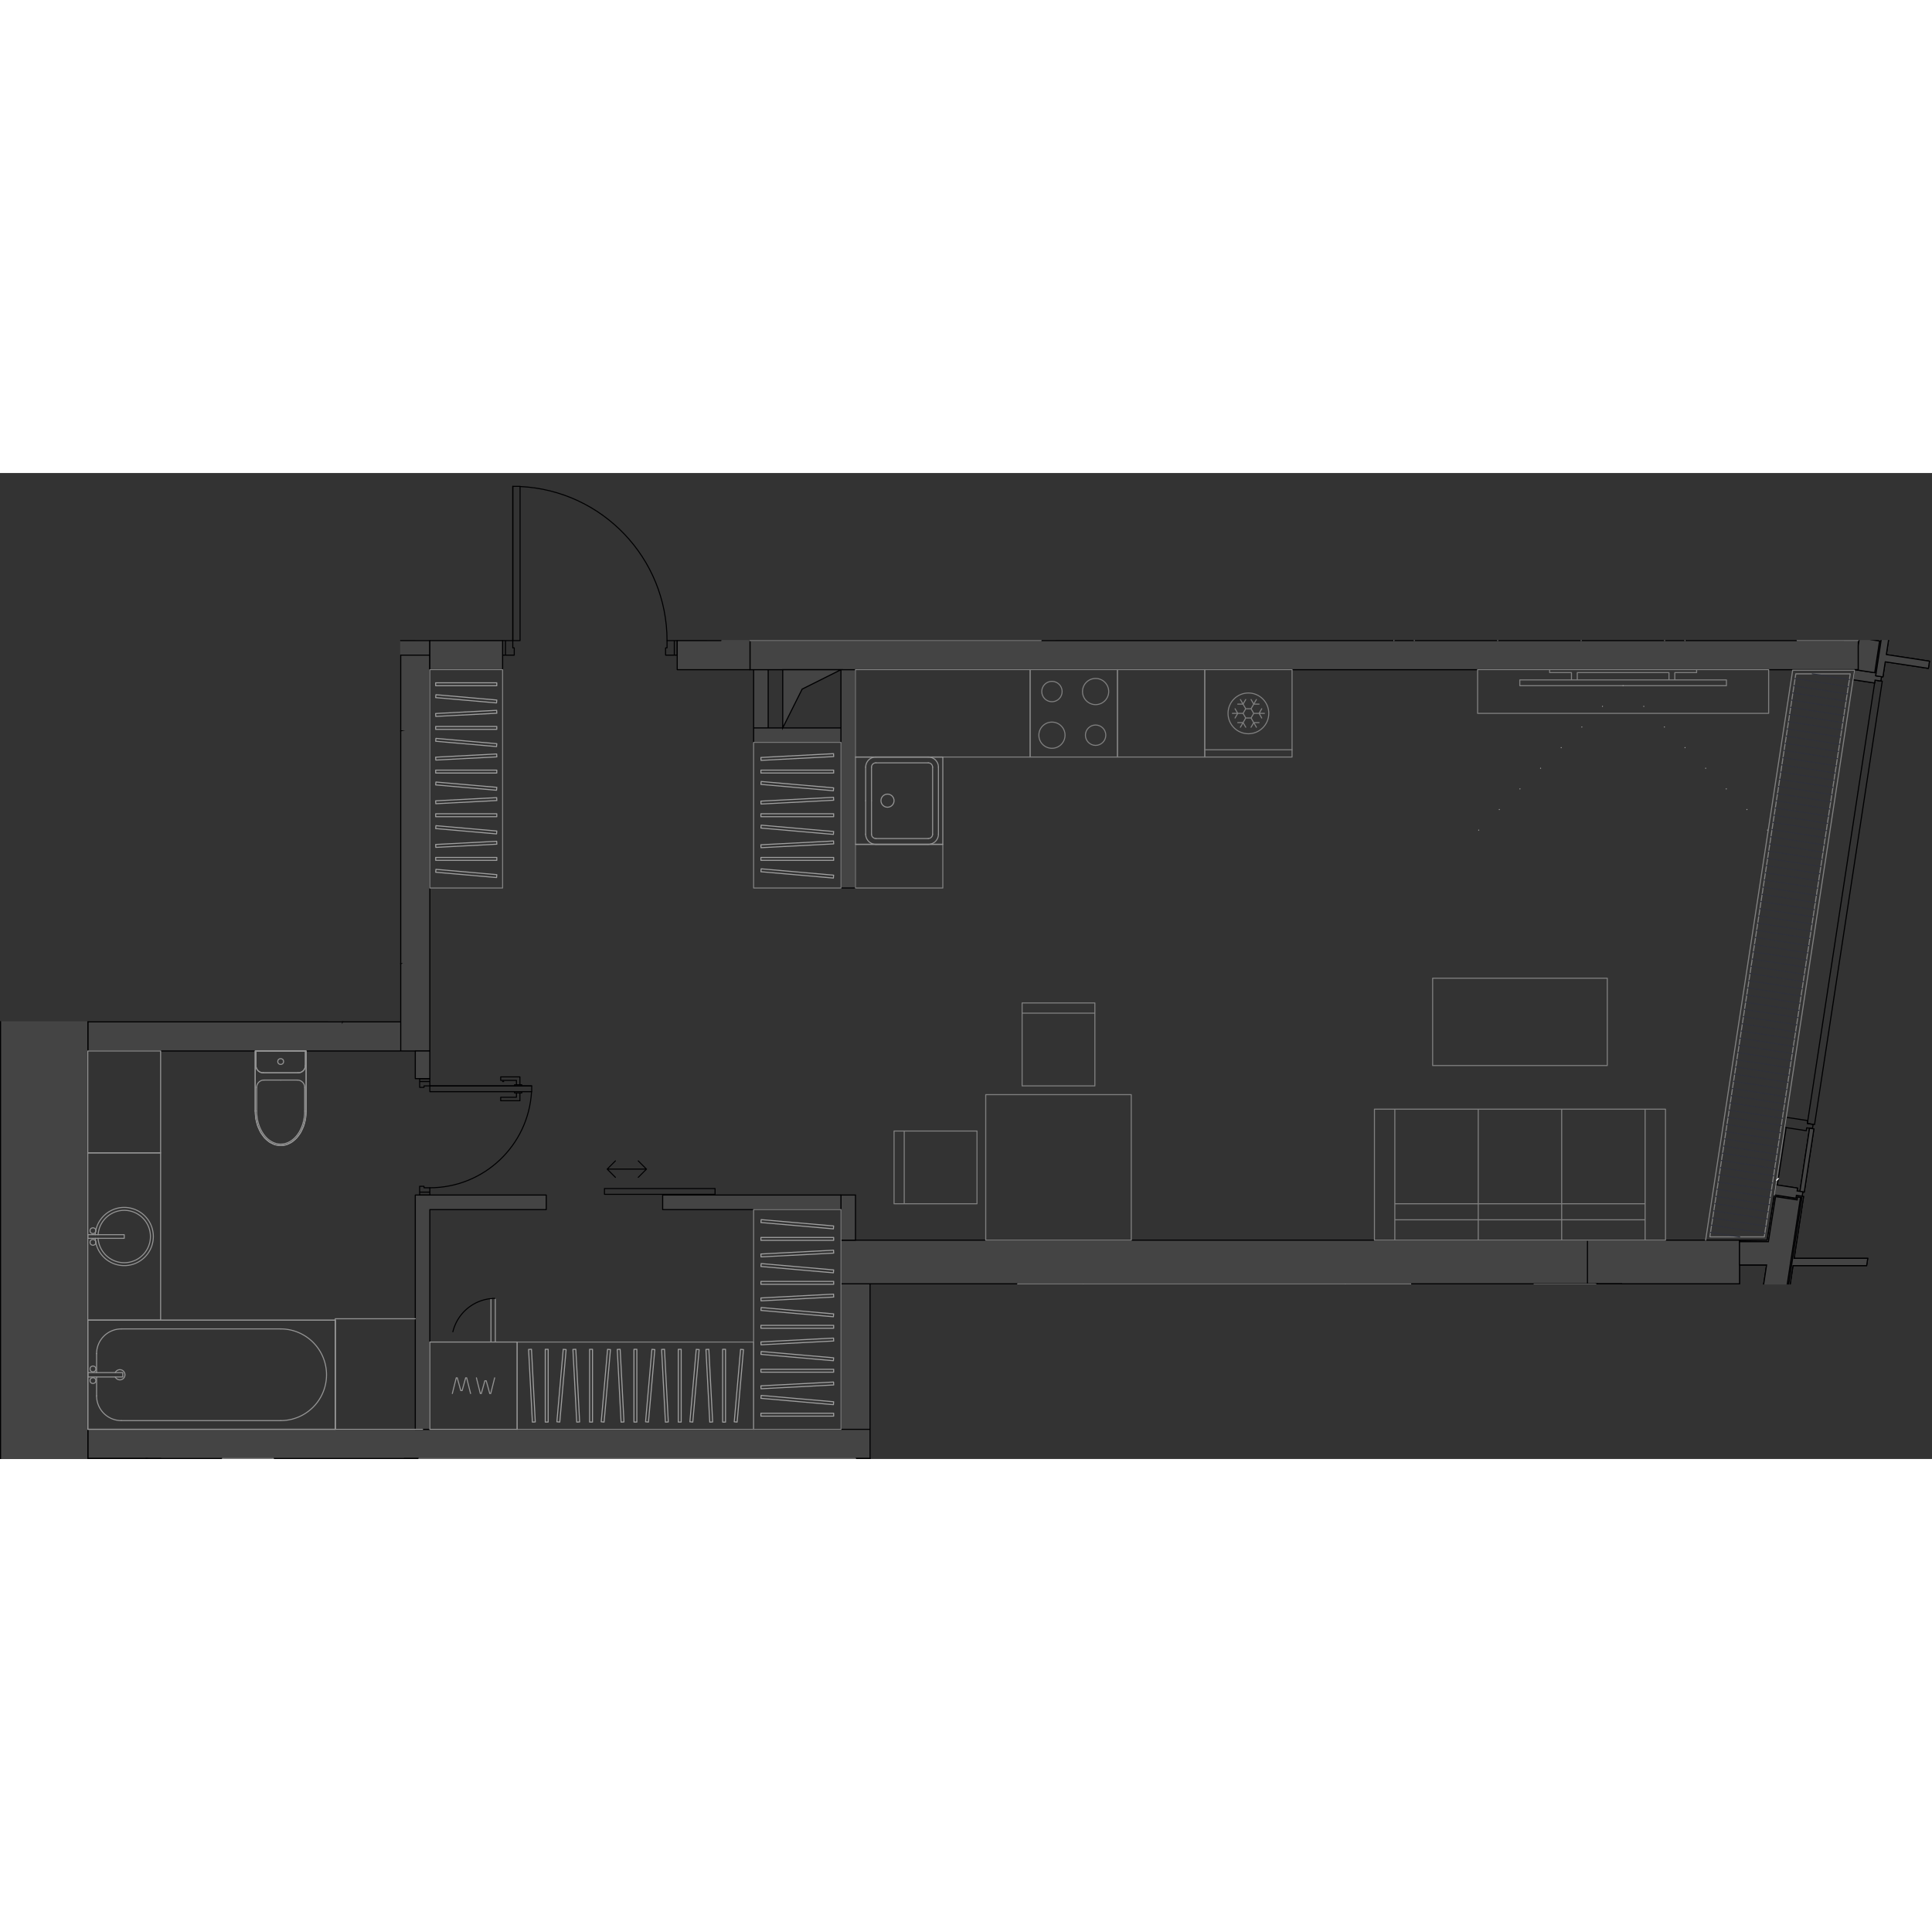 <svg version="1.1" xmlns="http://www.w3.org/2000/svg" xmlns:xlink="http://www.w3.org/1999/xlink" viewBox="888.713 233.64 265.689 135.591" width="200" height="200"><rect x="888.713" y="233.64" width="265.689" height="135.591" fill="#333333" stroke="none"/><path fill="none" d="M888.713 369.231v-60.187h55.034v-52.432h10.007V233.64h21.56l10.609 22.972h168.479v88.615l-145.965-.01v24.014H888.713z"></path><path fill="none" d="m1134.292 322.159-.023.148-.2 1.31-.011.075-1.195 7.823-.011.074-.192 1.25-.99 6.234h-3.66v-.01h-123.726v26.016H900.87v-51.882h47.03v-52.432h195.767l-.196 1.286-.012.074 2.968.453-9.168 60.034-2.82-.43-.147-.023z"></path><clipPath id="a"><path fill="none" d="M888.713 369.231v-60.187h55.034v-52.432h10.007V233.64h21.56l10.609 22.972h168.479v88.615l-145.965-.01v24.014H888.713z"></path></clipPath><g data-name="Layer 26" clip-path="url(#a)"><g data-name="Стены"><path fill="#444" stroke="#000001" stroke-linecap="round" stroke-linejoin="round" stroke-width=".15" d="M1107.022 345.141h20.913m0 0v-6.003m0 0h-20.913m0 0v6.003m0 0v-6.003m37.24-78.448v-4.003" data-name="LINE"></path><g data-name="Колонны"><path fill="#444" stroke="#000001" stroke-linecap="round" stroke-linejoin="round" stroke-width=".15" d="M1145.564 341.64h-10.123m0 0 1.3-8.506m-.001 0-.988-.151m0 0-.06.396m-.001 0-2.968-.454m0 0-.95 6.223m-.001 0h-3.842m0 0v.2m0 0h4.014m0 0 .947-6.195m-.001 0 2.969.454m0 0 .06-.396m.001 0 .593.09m0 .001-2.695 17.643m0 0h-22.672m0 0-.594-.09m0-.001.061-.398m0 0-2.96-.452m-.001 0 .744-4.872m0 0h-.202m0 0-.77 5.044m-.001 0 2.967.454m0 0-.06.395m0 0 .785.12m0 0h22.874m.001 0 1.299-8.505m0 0h10.122m-.001 0 .154-1" data-name="LINE"></path></g><g data-name="Панели витража"><path fill="#444" stroke="#000001" stroke-linecap="round" stroke-linejoin="round" stroke-width=".15" d="m1149.948 246.642 9.311-60.974m-.989-.151-9.31 60.974m0-.001.988.152m0 0-.989-.151m-10.708 76.753 9.31-60.974m.001 0-.99-.15m.001 0-9.311 60.973m0 0 .989.151m0 0-.99-.151m9.312-60.973.989.15m.373-6.42.594.09m0 0 1.329-8.705m0 0-.594-.09m0 0-1.329 8.704m-11.695 76.586.594.09m0 .001 1.326-8.689m0 0-.593-.09m0 0-1.327 8.688m-26.934 27.954.594.09m0 .001 1.329-8.705m0 0-.594-.09m0-.001-1.329 8.705m-8.808 61.657 9.311-60.973m.001 0-.99-.151m0 0-9.31 60.973" data-name="LINE"></path></g><g data-name="Импосты витража"><path fill="#444" stroke="#000001" stroke-linecap="round" stroke-linejoin="round" stroke-width=".15" d="m1149.02 246.095-2.968-.453m0 0-.211 1.385m-.001 0 2.968.453m0 0 .06-.396m.001 0 .79.121m.001 0 .09-.593m0 0-.79-.121m0-.001.06-.395m-1.42 9.298-2.968-.453m0 0-.211 1.385m-.001 0 2.968.453m0 0 .06-.396m.001 0 .791.121m0 0 .09-.593m0 0-.79-.121m0 0 .06-.396m-10.278 67.304-2.967-.453m0 0-.212 1.385m0 0 2.968.453m-.001 0 .061-.396m0 0 .792.121m0 0 .09-.593m0 0-.791-.121m0 0 .06-.396m16.583-62.191.15-.99m.001.001-5.935-.906m-.001-.001.318-2.077m0 0-.99-.15m.001-.001-.391 2.562m0 0-.198-.03m0 0 .33-2.166m0 0-2.77-.423m0 0-.664 4.352m0 0 2.77.423m0 0 .33-2.166m.001 0 .197.03m0 0-.39 2.562m-.001 0 .99.151m-.001 0 .318-2.077m0 0 5.935.906m-7.181.624-2.968-.453m0 0-.211 1.385m0 0 2.967.453m0 0 .06-.396m.001.001.791.12m0 0 .09-.593m.001 0-.792-.121m0 0 .06-.396m-13.786 70.396-.211 1.385m0-.001 2.967.454m0 0 .06-.396m.001 0 .791.121m0 .001.09-.594m.001 0-.792-.121m0 0 .06-.396m.001.001-2.968-.454m-23.966 28.407-2.967-.454m0 .001-.212 1.384m0 0 2.968.453m0 0 .06-.395m0 0 .791.12m0 .001.09-.594m.001 0-.791-.12m-.001-.001.061-.395m1.419-9.298-2.967-.454m0 0-.211 1.385m0 0 2.967.453m.001.001.06-.396m0 0 .791.12m0 .001.09-.594m.001 0-.792-.12m0-.001.06-.395" data-name="LINE"></path></g><g data-name="Обобщенные модели" stroke="#000001" stroke-linecap="round" stroke-linejoin="round" stroke-width=".15"><path fill="none" d="m1145.84 247.027-1.208 7.913m0 0 .198.03m0 0 1.209-7.913m0 0-.198-.03m-11.698 76.602-1.206 7.897m0 0 .198.03m0 0 1.206-7.897m0 .001-.198-.031m-22.967 27.116h22.47" data-name="LINE"></path><path fill="#444" d="m1133.646 350.745 2.669-17.474" data-name="LINE"></path><path fill="none" d="m1136.315 333.271-.396-.06m.001 0-.061.396m0 0-2.968-.454m-.001 0-.946 6.195m0 0h-4.014m0 0v3.202m0 0h3.728m0 0-.762 4.993m0 0h-19.564m0 0 .368-2.411m0 0h-3.304m0 0-.744 4.872m0 0 2.961.452m0 0-.03.198m0 0 .593.09m-3.964.822-1.208 7.913m0 .001.197.03m0 0 1.209-7.914m0 0-.198-.03" data-name="LINE"></path></g></g><g data-name="Layer 25" fill="none" stroke="#000001" stroke-linecap="round" stroke-linejoin="round" stroke-width=".142"><path d="M989.85 237.075v-1.601m0 0h-1m0 0v.2m0 0h-1.001m0 0v1.4m0 .001h2.001m-2.001-.4h2.001m0 0v-1.201m0 0h-1m0 0v.2m0 0h-1.001m0 0v1" data-name="LINE"></path><path d="M966.66 215.466c.536 11.312 9.864 20.208 21.189 20.208" data-name="ARC"></path><path d="M959.432 258.688h-1.601m1.601-1.001v1.001m-.2-1.001h.2m-.2-1v1m-1.402-1h1.402m-1.402 2.001v-2.001m24.016 0v2.001m-1.401-2.001h1.4m-1.4 1v-1m-.2 1h.2m-.2 1.001v-1m1.601 1h-1.601m-20.813 0h-1.201m1.201-1.001v1.001m-.2-1.001h.2m-.2-1v1m-1.002-1h1.002m-1.002 2.001v-2.001m22.215 0h1m-1 1v-1m-.2 1h.2m-.2 1.001v-1m1.2 1h-1.2m1.2-2.001v2.001m-22.213-23.214v21.213" data-name="LINE"></path><path d="M980.445 256.687c0-11.325-8.896-20.653-20.208-21.19" data-name="ARC"></path><path d="m904.619 241.077 11.095-1.956m-10.943 2.823-.152-.867m11.248-1.089-11.096 1.956m10.943-2.824.153.868m-11.248 2.33h-1.121m1.121-.36v.36m0-1.241v.88m-1.121-.88h1.12m-1.12 1.241v-1.24m13.508-.001v1.241m-1.121-1.241h1.121m-1.121.881v-.88m0 1.24v-.36m1.121.36h-1.12m-11.267 0h-1.121m1.121-.36v.36m0-1.241v.88m-1.121-.88h1.12m-1.12 1.241v-1.24m12.387-.001h1.121m-1.121.881v-.88m0 1.24v-.36m1.121.36h-1.12m1.12-1.241v1.241m-26.216 39.785h-2.002m0 0v1.4m0 0h1m0 0v.2m0 .001h1.001m.001 0v-1.601m0 24.014v-1.6m0-.001h-1.002m0 0v.2m0 0h-1m0 0v1.401m0 0h2.001m.001-23.614h-2.002m0 0v1m0 0h1m0 0v.2m0 .001h1.001m.001 0v-1.201m-2.002 23.214h2.001m.001 0v-1.2m0-.001h-1.002m0 0v.2m0 0h-1m0 0v1.001m-21.213-22.214h21.213" data-name="LINE"></path><path d="M876.735 300.96a21.213 21.213 0 0 0 12.053 3.756" data-name="ARC"></path><path d="M959.232 256.687v-21.213m1 21.213h-1m1-21.213v21.213m-1-21.213h1m-92.657 49.03h21.213m0 0v-1m0-.001h-21.213" data-name="LINE"></path></g><g data-name="Layer 24" fill="#444" stroke="#000001" stroke-miterlimit="10" stroke-width=".15"><path d="M1123.266 345.141h4.67v-6.003h-20.914v6.003h16.244zm-266.898-76.046h32.42v-12.008h-36.022v12.008h3.602zm31.92 46.028h.5v-6.004h-36.022v6.004h35.522zm116.072 24.015h102.662v6.003H1004.36zm-20.024 30.018h24.026v-4.002H900.795v4.002h83.541zm20.024-24.015h4.002v20.013h-4.003zm97.46-84.451h42.442v-4.003h-152.41v4.002h109.967zm-97.46 0h2v30.018h-2zm27.516-16.01h2.001v12.007h-2zm-35.522 26.015h8.005v-2h-12.007v2h4.002zm-4.002-10.005h2v8.004h-2z" data-name="HATCH"></path><path d="M1004.36 332.934h2v6.204h-2zm-146.791-89.856h31.219v-2h-34.021v2h2.802zm45.895 25.616h7.337v-2.001h-10.005v2.001h2.668zm5.336-10.006h2.001v8.005h-2zM854.767 279.1h34.02v-2h-34.02v2zm79.049-20.412h2v50.431h-2zm14.009 54.434v-54.434h-4.003v54.434h4.003zm-4.746 0h.743v-4.003h-43.027v4.003h42.284zm.743-54.434h4.003v-2.001h-47.03v2.001h43.027zm2.001-2.001h2.002v-13.609h-2.002v13.609zm-26.165-13.609h2.001v13.609h-2zm86.702 126.078h2.002v35.022h-2.002zm-97.56 0h2.001v8.005h-2zm225.018-18.011h.171l1.3-8.505h10.122l.153-1h-10.123l1.3-8.506-.99-.15-.06.395-2.968-.454-.988 6.223-3.8.038v.162h4.01l.946-6.195 2.968.454.06-.396.594.09-2.695 17.644-22.703-.005-.563-.086.061-.398-2.96-.452.742-4.863h-.202l-.736 5.04 2.933.457-.027.392.866.115h22.589zm14.117-95.295 1.33-8.705.593.09-1.33 8.705zm-11.695 76.585 1.327-8.688.593.09-1.326 8.689zm-26.934 27.954 1.33-8.705.593.09-1.33 8.705z" data-name="HATCH"></path><path d="m1148.808 247.48.06-.396.792.121.09-.593-.79-.121.06-.396-2.968-.453-.21 1.385 2.308.353.658.1zm-1.42 9.298.06-.396.796.097.087-.57-.792-.12.06-.396-2.967-.453-.21 1.385 2.768.423.198.03zm-.876 5.737.06-.396.792.121.09-.593-.79-.121.06-.396-2.97-.44-.21 1.372.377.057 2.591.396zm-10.819 70.849.06-.396.792.121.09-.593-.79-.121.06-.396-2.968-.453-.211 1.385 2.715.415.252.038zm-26.933 27.953.06-.395.791.12.09-.593-.79-.12.06-.396-2.967-.454-.212 1.385 2.318.354.65.1z" data-name="HATCH"></path><path fill-rule="evenodd" d="m854.767 277.1 1.6-6.405 32.42-1.6h-34.02v8.004zm0-20.013 2.802-11.207 31.219-2.802h-34.021v14.009zm81.05 42.026 1.6-28.417 6.405-1.601h-8.005v30.018zm-35.022-32.42 2.669-5.337 5.336-2.668h-8.005v8.005zm95.559 2.001 2.668-5.336 5.337-2.669h-8.005v8.005zm-95.559 108.467 2.669-5.336 5.336-2.669h-8.005v8.005zm35.022-68.041 2.668-5.337 5.337-2.669h-8.005v8.005z" data-name="HATCH"></path><path d="M1131.658 350.745h1.988l2.669-17.474-.396-.06-.06.396-2.968-.454-.985 6.195-3.97.005v3.197h3.722l-.762 4.993h-19.564l.367-2.402h-3.304l-.743 4.863 2.961.452v.203l.563.086h20.482z" data-name="HATCH"></path></g><g data-name="Layer 23" fill="none" stroke-linecap="round" stroke-linejoin="round" stroke-width=".15"><path stroke="gray" d="m1135.671 261.256-11.823 77.426m0 0 7.49.004m0 0 11.823-77.428m0 0-7.49-.002m0 0 7.49.002m0 0-11.823 77.428m0 0-7.49-.004m0 0 11.823-77.426m-.429-.5-11.97 78.382m9.452-6.213 11.02-72.167m0 0-8.502-.002m-11.394 77.926 11.823-77.426m0 0 7.49.002m0 0-11.823 77.428m0 0-7.49-.004m-23.738 7.034-11.601 75.966m7.49.004 11.6-75.969m.001 0-7.49-.001m0 0 7.49.001m0 0-11.601 75.97m-7.49-.005 11.6-75.966m-.429-.501-11.754 76.967m8.502.005 10.997-72.012m.757-4.958-8.503-.002m-11.17 76.467 11.6-75.966m.001 0 7.49.001m0 0-11.601 75.97m52.151-242.149-11.702 76.636m0 0 7.49.004m0 0 11.703-76.639m-.001.001-11.702 76.638m0 0-7.49-.004m0 0 11.702-76.636m-.43-.499-11.855 77.635m0 0 8.502.005m0 0 11.856-77.64m-19.775 77.135 11.702-76.636m7.49.002-11.702 76.638m0 0-7.49-.004" data-name="LINE"></path><path d="m1127.961 338.684-4.02-.614m7.471.129-7.32-1.118m7.471.129-7.32-1.118m7.471.129-7.32-1.118m7.471.128-7.32-1.117m7.472.128-7.32-1.118m7.47.13-7.32-1.119m7.472.129-7.32-1.118m7.47.129-7.32-1.118m7.472.129-7.32-1.118m7.47.128-7.319-1.117m7.47.128-7.319-1.117m7.47.128-7.319-1.118m7.47.129-7.319-1.118m7.47.129-7.319-1.118m7.47.129-7.319-1.118m7.471.129-7.32-1.118m7.471.128-7.32-1.117m7.471.128-7.32-1.117m7.471.128-7.32-1.118m7.471.129-7.32-1.118m7.471.129-7.32-1.118m7.471.129-7.32-1.118m7.471.129-7.32-1.118m7.471.128-7.32-1.117m7.471.128-7.32-1.118m7.471.13-7.32-1.119m7.471.129-7.32-1.118m7.471.129-7.32-1.118m7.471.129-7.32-1.118m7.472.128-7.32-1.117m7.47.128-7.32-1.117m7.472.128-7.32-1.118m7.47.129-7.32-1.118m7.472.129-7.32-1.118m7.47.129-7.319-1.118m7.47.129-7.319-1.118m7.47.128-7.319-1.117m7.47.128-7.319-1.117m7.47.128-7.319-1.118m7.47.129-7.319-1.118m7.471.129-7.32-1.118m7.471.129-7.32-1.118m7.471.129-7.32-1.118m7.471.128-7.32-1.117m7.471.128-7.32-1.118m7.471.13-7.32-1.119m7.471.129-7.32-1.118m7.471.129-7.32-1.118m7.471.129-7.32-1.118m7.471.128-7.32-1.117m7.471.128-7.32-1.117m7.471.128-7.32-1.118m7.471.129-7.32-1.118m7.471.129-7.32-1.118m7.472.129-7.32-1.118m7.47.129-7.32-1.118m7.472.128-7.32-1.117m7.47.128-7.32-1.117m7.472.128-7.32-1.118m7.47.129-7.319-1.118m7.47.129-7.319-1.118m7.47.129-7.319-1.118m7.47.129-7.319-1.118m7.47.128-7.319-1.117m7.47.128-7.319-1.118m7.471.13-7.32-1.119m7.471.129-7.32-1.118m7.471.129-7.32-1.118m7.471.129-7.32-1.118m7.471.128-7.32-1.117m7.471.128-7.32-1.117m7.471.128-7.32-1.118m7.471.129-7.32-1.118m7.471.129-7.32-1.118m7.471.129-7.32-1.118m7.471.129-7.32-1.118m7.471.128-7.32-1.117m7.471.128-5.09-.777m-45.33 160.427-4.02-.614m7.471.13-7.32-1.119m7.471.129-7.32-1.118m7.471.129-7.32-1.118m7.471.129-7.32-1.118m7.471.128-7.32-1.117m7.471.128-7.32-1.117m7.471.128-7.32-1.118m7.471.129-7.32-1.118m7.471.129-7.32-1.118m7.471.129-7.32-1.118m7.471.129-7.32-1.118m7.471.128-7.32-1.117m7.472.128-7.32-1.117m7.47.128-7.32-1.118m7.472.129-7.32-1.118m7.47.129-7.32-1.118m7.472.129-7.32-1.118m7.47.129-7.319-1.118m7.47.128-7.319-1.117m7.47.128-7.319-1.118m7.47.13-7.319-1.119m7.47.129-7.319-1.118m7.47.129-7.319-1.118m7.471.129-7.32-1.118m7.471.128-7.32-1.117m7.471.128-7.32-1.117m7.471.128-7.32-1.118m7.471.129-7.32-1.118m7.471.129-7.32-1.118m7.471.129-7.32-1.118m7.471.129-7.32-1.118m7.471.128-7.32-1.117m7.471.128-7.32-1.117m7.471.128-7.32-1.118m7.471.129-7.32-1.118m7.471.129-7.32-1.118m7.471.129-7.32-1.118m7.472.129-7.32-1.118m7.47.128-7.32-1.117m7.472.128-7.32-1.118m7.47.13-7.32-1.119m7.472.129-7.32-1.118m7.47.129-7.319-1.118m7.47.129-7.319-1.118m7.47.128-7.319-1.117m7.47.128-7.319-1.117m7.47.128-7.319-1.118m7.47.129-7.319-1.118m7.471.129-7.32-1.118m7.471.129-7.32-1.118m7.471.129-7.32-1.118m7.471.128-7.32-1.117m7.471.128-7.32-1.117m7.471.128-7.32-1.118m7.471.129-7.32-1.118m7.471.129-7.32-1.118m7.471.129-7.32-1.118m7.471.129-7.32-1.118m7.471.128-7.32-1.117m7.471.128-7.32-1.118m7.471.13-7.32-1.119m7.471.129-7.32-1.118m7.472.129-7.32-1.118m7.47.129-7.32-1.118m7.472.128-7.32-1.117m7.47.128-7.32-1.117m7.472.128-7.32-1.118m7.47.129-7.319-1.118m7.47.129-7.319-1.118m7.47.129-7.319-1.118m7.47.129-7.319-1.118m7.47.128-7.319-1.117m7.47.128-7.319-1.117m7.471.128-7.32-1.118m7.471.129-7.32-1.118m7.471.129-7.32-1.118m7.471.129-2.008-.307m35.016-89.541-4.019-.613m7.471.128-7.32-1.118m7.471.13-7.32-1.119m7.471.129-7.32-1.118m7.471.129-7.32-1.118m7.471.129-7.32-1.118m7.471.128-7.32-1.117m7.471.128-7.32-1.117m7.471.128-7.32-1.118m7.471.129-7.32-1.118m7.471.129-7.32-1.118m7.471.129-7.32-1.118m7.471.129-7.32-1.118m7.471.128-7.32-1.117m7.472.128-7.32-1.117m7.47.128-7.32-1.118m7.472.129-7.32-1.118m7.47.129-7.32-1.118m7.472.129-7.32-1.118m7.47.129-7.319-1.118m7.47.128-7.319-1.117m7.47.128-7.319-1.117m7.47.128-7.319-1.118m7.47.129-7.319-1.118m7.47.129-7.319-1.118m7.471.129-7.32-1.118m7.471.128-7.32-1.117m7.471.128-7.32-1.117m7.471.128-7.32-1.118m7.471.129-7.32-1.118m7.471.129-7.32-1.118m7.471.129-7.32-1.118m7.471.129-7.32-1.118m7.471.128-7.32-1.117m7.471.128-7.32-1.117m7.471.128-7.32-1.118m7.471.129-7.32-1.118m7.471.129-7.32-1.118m7.471.129-7.32-1.118m7.472.129-7.32-1.118m7.47.128-7.32-1.117m7.472.128-7.32-1.117m7.47.128-7.32-1.118m7.472.129-7.32-1.118m7.47.129-7.319-1.118m7.47.129-7.319-1.118m7.47.128-7.319-1.117m7.47.128-7.319-1.117m7.47.128-7.319-1.118m7.47.129-7.319-1.118m7.471.129-7.32-1.118m7.471.129-7.32-1.118m7.471.129-7.32-1.118m7.471.128-7.32-1.117m7.471.128-7.32-1.117m7.471.128-7.32-1.118m7.471.129-7.32-1.118m7.471.129-7.32-1.118m7.471.129-7.32-1.118m7.471.129-7.32-1.118m7.471.128-7.32-1.117m7.471.128-7.32-1.117m7.471.128-7.32-1.118m7.471.129-7.32-1.118m7.472.129-7.32-1.118m7.47.129-7.32-1.118m7.472.128-7.32-1.117m7.47.128-7.32-1.117m7.472.128-7.32-1.118m7.47.129-7.319-1.118m7.47.129-7.319-1.118m7.47.129-7.319-1.118m7.47.129-7.319-1.118m7.47.128-7.319-1.117m7.47.128-7.319-1.117m7.471.128-7.32-1.118m7.471.129-7.32-1.118m7.471.129-6.404-.978" stroke="#2f313b"></path></g><g data-name="Layer 22" stroke-linecap="round" stroke-linejoin="round" stroke-width=".15"><path d="m1145.374 250.085.239-.239m-12.58 81.051.24-.239" fill="none" stroke="#fff"></path><path fill="#444" stroke="#000001" d="M888.788 240.077v42.026h12.007v-39.025h2.703v-2h-2.703v-1.001h-12.007zm57.636 76.847h1.4v-3.802h-2v3.802h.6zm-.601 16.01v32.22h2.001v-30.219h16.01v-2.001h-18.01zm34.021 2.001h24.515v-2.001h-24.515v2.001zm-62.838-92.617v.76h30.818v-2h-30.818v1.24zm30.818 18.372h10.007v-4.003h-10.007v4.002zm44.027 0v-23.615h-4.002v19.612h-6.004v4.002h10.006zm-45.528 124.476v-16.01h-2.001v16.01h2.001zm-57.535 74.046v6.004h12.007v-4.003h16.01v-2.001h-16.01V425.19h43.527v34.02h-11.507v2.002h13.508V425.19h3.002v-2.001h-3.002v-22.014h-2.001v22.014h-43.527V306.117h-12.007v153.095zm259.65-202.679-.99-.15-.785 5.143.899.137.09.014.318-2.077 5.935.906.15-.99-5.934-.905.317-2.078zm-4.018-.208-.158 1.037v3.327h-.426l.426.065 2.264.346.664-4.352-2.77-.423z"></path><path d="m1106.284 357.647.238-.238" fill="none" stroke="#fff"></path></g><g data-name="Лестница"><g data-name="Оборудование"><path fill="none" stroke="#000001" stroke-linecap="round" stroke-linejoin="round" stroke-width=".142" d="M914.455 247.681h1.331m0 0h-1.331m-11.207-3.752v1.617m0 0v-1.617m14.008 0v1.617m0 0v-1.617m-2.801 3.752h1.331m0 0h-1.331m2.101 0h-12.608m0 0h12.608m0 0h-12.608m0 0h12.608m.7-4.603h-14.008m0 0v4.603m0 0h14.008m0 0v-4.603m-14.008 2.523v-1.643m0 0v1.643m14.008 0v-1.643m0 0v1.643" data-name="LINE"></path></g></g><g data-name="Мебель"><path fill="none" stroke="gray" stroke-linecap="round" stroke-linejoin="round" stroke-width=".142" d="M1085.73 315.123h24.016m0 0v-12.007m0-.001h-24.015m-.001 0v12.008m-5.202 19.012v-13.008m0 18.011v-2.802m0 0v-2.201m34.421 0v2.201m0 0v2.802m0-18.011v13.008m-34.421 0h34.42m.001-13.008h-34.421m34.421 18.011h-34.421m34.421-2.802h-34.421m34.421-15.209v18.01m0 .001h2.802m-.001 0v-18.011m0 0h-2.801m-34.421 18.011v-18.011m0 0h-2.802m0 0v18.01m0 .001h2.802m11.473-2.802v-2.201m0 2.201v2.802m0-11.008v6.005m0-2.002v-11.006m11.474 15.209v-2.201m-22.947 2.201v-3.182m34.421 3.182v-3.182m-11.474 3.182v2.802m-22.947-2.802v2.802m34.421-2.802v2.802m-11.474-11.008v6.005m-22.947-6.005v11.008m34.421-11.008v11.008m-11.474-7.005v-11.006m-22.947 11.006v-11.006m34.421 11.006v-11.006m16.989-54.434v-6.004m0 .001h-40.025m0 0v6.003m0 0h40.025m-26.316-4.603v-1m0 0h12.607m.001 0v1m0 0h.8m0 0v-1m0 0h3.002m0 0v-.4m0 0h-20.213m.001 0v.4m0 0h3.001m0 0v1m0 0h.8m20.513.8v-.8m0 0h-28.417m0 0v.8m0 0h28.417m0 0v-.8m0 0h-28.417m0 0v.8m0 0h28.417m-.2 3.803h6.004m0-6.003v6.003m-40.025 0h6.004m-6.004-6.003v6.003m40.025-6.003h-40.025m6.004 6.003h28.017" data-name="LINE"></path><path fill="none" stroke="#a0a0a0" stroke-dasharray="0 0 .01 4.002" stroke-linecap="round" stroke-linejoin="round" stroke-width=".142" d="m1111.925 262.89 21.227 21.227m-21.227-21.227-21.226 21.227" data-name="LINE"></path><path fill="none" stroke="gray" stroke-linecap="round" stroke-linejoin="round" stroke-width=".142" d="M1042.383 272.697v-12.008m0 .001h-12.008m0 0v12.007m0 0h12.008" data-name="LINE"></path><circle cx="1033.377" cy="263.691" r="1.401" fill="none" stroke="gray" stroke-linecap="round" stroke-linejoin="round" stroke-width=".142" data-name="CIRCLE"></circle><circle cx="1033.377" cy="269.695" r="1.801" fill="none" stroke="gray" stroke-linecap="round" stroke-linejoin="round" stroke-width=".142" data-name="CIRCLE"></circle><circle cx="1039.381" cy="263.691" r="1.801" fill="none" stroke="gray" stroke-linecap="round" stroke-linejoin="round" stroke-width=".142" data-name="CIRCLE"></circle><circle cx="1039.381" cy="269.695" r="1.401" fill="none" stroke="gray" stroke-linecap="round" stroke-linejoin="round" stroke-width=".142" data-name="CIRCLE"></circle><path fill="none" stroke="gray" stroke-linecap="round" stroke-linejoin="round" stroke-width=".142" d="M1018.368 284.704h-12.008m0 0v6.004m0 0h12.008m0 0v-6.004m48.029-24.014h-12.007m0 0v12.007m0 0h12.007m0 0v-12.008" data-name="LINE"></path><circle cx="1060.394" cy="266.693" r="2.802" fill="none" stroke="gray" stroke-linecap="round" stroke-linejoin="round" stroke-width=".142" data-name="CIRCLE"></circle><path fill="none" stroke="gray" stroke-linecap="round" stroke-linejoin="round" stroke-width=".142" d="m1061.861 266.693.367.636m-.367-.636.367-.635m-1.101.635h1.468m-3.669 0-.367.636m.367-.636-.367-.635m1.101.635h-1.468m1.468 1.271h-.734m.734 0 .367.635m0-1.27-.734 1.27m1.834-.635h.734m-.734 0-.366.635m-.001-1.27.734 1.27m-.367-3.177h.734m-.734 0-.366-.635m-.001 1.271.734-1.271m-.734 1.271h-.733m1.1.635-.366-.635m-.001 1.271.367-.636m-1.1.636h.734m-1.101-.636.367.636m0-1.271-.367.635m0-1.271h-.734m.734 0 .367-.635m0 1.271-.734-1.271m-4.903 6.909h12.007m-36.022-11.006h-24.015m0 0v12.007m0 0h24.015m0 0v-12.008m8.905 45.829v1.4m0 0v10.007m-10.006 0v-10.007m0 0v-1.4m0 0h10.007m-10.007 1.4h10.007m-10.007 0h10.007m-10.007 10.007h10.007m-27.617 6.203h1.4m0 0h10.007m-.001 10.007h-10.006m0 0h-1.4m0 0v-10.007m1.4 10.007v-10.007m0 10.007v-10.007m10.006 10.007v-10.007m21.214 15.01v-20.013m0 0h-20.013m0 0v20.013m0 0h20.013m8.948-108.754-5.66 5.66m0 .001-.99.99m0 0-5.66-5.66m6.65 4.67-5.66-5.66m5.66 5.66-5.66-5.66m29.292 6.65-.99-.99m-.001 0-5.66-5.66m12.311.99-5.66 5.66m4.67-6.651-5.66 5.66m5.66-5.66-5.66 5.66m12.994 16.04v-13.008m0 17.611v-2.402m0 0v-2.201m34.421 0v2.201m0 0v2.402m0-17.611v13.008m-34.421 0h34.421m0-13.008h-34.421m34.421 15.209h-34.421m34.421-15.209v17.61m2.801.001v-17.611m0 0h-2.801m-34.421 17.611v-17.611m0 0h-2.802m0 0v17.61m14.276-2.401v-2.201m0 2.201v2.402m0-10.607v6.004m0-2.001v-11.007m11.473 15.209v-2.201m-22.947 2.201v-3.182m34.421 3.182v-3.182m-11.474 3.182v2.402m-22.947-2.402v2.402m34.421-2.402v2.402m-11.474-10.607v6.004m-22.947-6.004v10.607m34.421-10.607v10.607m-11.474-6.604v-11.007m-22.947 11.007v-11.007m34.421 11.007v-11.007" data-name="LINE"></path><path fill="none" stroke="#a0a0a0" stroke-linecap="round" stroke-linejoin="round" stroke-width=".142" d="m1027.936 255.69.4-.021m-.924-9.972.524 9.993m-.124-10.014-.4.021m.923 9.972-.523-9.993m-5.88 10.014.4-.021m-.924-9.972.524 9.993m-.124-10.014-.4.021m.924 9.972-.524-9.993m4.265 10.01h-.4m.4-10.006v10.006m-.401-10.006h.4m-.4 10.006V245.68m3.966 10.005-.399-.035m1.271-9.933-.872 9.968m.474-10.003.398.035m-1.27 9.933.872-9.968m-6.478 10.003-.398-.035m1.271-9.933-.873 9.968m.474-10.003.399.035m-1.271 9.933.872-9.968m-8.18 10.008.4-.021m-.923-9.972.523 9.993m-.124-10.014-.4.021m.924 9.972-.524-9.993m4.265 10.01h-.4m.4-10.006v10.006m-.4-10.006h.4m-.4 10.006V245.68m-5.604 10.006h-.4m.4-10.006v10.006m-.4-10.006h.4m-.4 10.006V245.68m3.965 10.005-.398-.035m1.271-9.933-.872 9.968m.473-10.003.399.035m-1.271 9.933.872-9.968m-6.477 10.003-.399-.035m1.272-9.933-.873 9.968m.473-10.003.4.035m-1.272 9.933.872-9.968m-2.175 10.008.4-.021m-.925-9.972.525 9.993m-.125-10.014-.4.021m.924 9.972-.523-9.993m-1.74 10.01h-.4m.4-10.006v10.006m-.4-10.006h.4m-.4 10.006V245.68m-2.038 10.005-.398-.035m1.27-9.933-.872 9.968m.474-10.003.398.035m-1.27 9.933.872-9.968m-2.177 10.008.4-.021m-.923-9.972.524 9.993m-.124-10.014-.4.021m.923 9.972-.523-9.993m-1.739 10.01h-.4m.4-10.006v10.006m-.401-10.006h.4m-.4 10.006V245.68m-2.037 10.005-.4-.035m1.272-9.933-.872 9.968m.473-10.003.399.035m-1.272 9.933.873-9.968m-2.176 10.008.4-.021m-.924-9.972.524 9.993m-.124-10.014-.4.021m.924 9.972-.524-9.993m-4.177 10.009-.399-.035m1.271-9.933-.872 9.968m.474-10.003.398.035m-1.271 9.933.872-9.968m1.965 10.004h-.4m.4-10.006v10.006m-.4-10.006h.4m-.4 10.006V245.68" data-name="LINE"></path><path fill="none" stroke="gray" stroke-linecap="round" stroke-linejoin="round" stroke-width=".142" d="M991.851 256.687h40.025m0 0v-12.008m0 .001h-40.025m0 0v12.007m0 0h40.025m0-12.007v12.007m-40.025-12.007h40.025m-40.025 0v12.007m78.449 98.06h2.201m0 0v-8.405m0 0h-15.61m.001 0v7.605m-18.012.8h2.202m13.408-.8v-7.605m0 0h-15.61m0 0v8.405m-10.206-1.601h9.006m0 0v-8.005m0 0h-9.006m0 0v8.005m9.006-8.005v42.026m36.022 0v-42.026m0 0h-36.022m36.022 8.005h9.005m0 0v-8.005m0 0h-9.005m0 0v8.005m-31.82.801-3.602 3.602m0 .001v29.017m34.822 0v-29.018m0 .001-3.603-3.603m.001 0h-27.618m27.618 0v3.602m0 .001h3.602m0 0-3.603-3.603m-27.617 0-3.602 3.602m0 .001h3.602m0 0v-3.603m12.508-93.257h-12.007m0 0v12.007m0 0h12.007m0 0v-12.008" data-name="LINE"></path><path fill="none" stroke="#a0a0a0" stroke-linecap="round" stroke-linejoin="round" stroke-width=".142" d="m1003.362 272.635-.02-.4m-9.972.923 9.992-.523m-10.013.124.02.4m9.972-.924-9.992.524m10.01 1.739v.4m-10.007-.4h10.007m-10.007.4v-.4m10.007.4h-10.007m10.005 2.038-.035.399m-9.933-1.271 9.968.872m-10.003-.473.035-.4m9.933 1.272-9.968-.872m10.008 2.175-.02-.4m-9.972.924 9.992-.524m-10.013.124.02.4m9.972-.923-9.992.523m10.01 1.74v.4m-10.007-.4h10.007m-10.007.4v-.4m10.007.4h-10.007m10.005 2.038-.035.398m-9.933-1.271 9.968.873m-10.003-.474.035-.399m9.933 1.271-9.968-.872m10.008 2.176-.02-.4m-9.972.924 9.992-.524m-10.013.124.02.4m9.972-.924-9.992.524m10.008 4.177-.035.399m-9.933-1.271 9.968.872m-10.003-.473.035-.399m9.933 1.271-9.968-.872m10.005-1.965v.4m-10.007-.4h10.007m-10.007.401v-.4m10.007.4h-10.007" data-name="LINE"></path><path fill="none" stroke="gray" stroke-linecap="round" stroke-linejoin="round" stroke-width=".142" d="M1004.36 290.708v-20.012m0 0h-12.008m0 0v20.012m0 0h12.007m.001 0v-20.012m-12.008 0h12.007m-12.007 20.012v-20.012m0 20.012h12.007" data-name="LINE"></path><path fill="none" stroke="#a0a0a0" stroke-linecap="round" stroke-linejoin="round" stroke-width=".142" d="m957.035 266.673-.021-.4m-8.373.84 8.394-.44m-8.415.04.021.4m8.373-.84-8.394.44m8.41-4.223v.4m-8.405-.4h8.405m-8.405.4v-.4m8.405.4h-8.405m8.405 5.604v.4m-8.405-.4h8.405m-8.405.4v-.4m8.405.4h-8.405m8.407-4.035-.035.398m-8.339-1.131 8.374.733m-8.408-.334.034-.399m8.339 1.131-8.373-.732m8.408 6.337-.035.4m-8.339-1.132 8.374.732m-8.408-.333.034-.4m8.339 1.132-8.373-.732m8.411 2.148-.021-.4m-8.373.84 8.394-.44m-8.415.04.021.4m8.373-.84-8.394.44m8.41 1.781v.4m-8.405-.4h8.405m-8.405.4v-.4m8.405.4h-8.405m8.407 1.968-.035.399m-8.339-1.131 8.374.732m-8.408-.334.034-.398m8.339 1.131-8.373-.733m8.411 2.148-.021-.4m-8.373.84 8.394-.44m-8.415.04.021.4m8.373-.84-8.394.44m8.41 1.782v.4m-8.405-.4h8.405m-8.405.4v-.4m8.405.4h-8.405m8.407 1.968-.035.399m-8.339-1.132 8.374.733m-8.408-.334.034-.399m8.339 1.132-8.373-.733m8.411 2.148-.021-.4m-8.373.84 8.394-.44m-8.415.04.021.4m8.373-.84-8.394.44m8.412 4.15-.035.398m-8.339-1.131 8.374.733m-8.408-.334.034-.399m8.339 1.131-8.373-.732m8.406-2.035v.4m-8.405-.4h8.405m-8.405.401v-.4m8.405.4h-8.405" data-name="LINE"></path><path fill="none" stroke="gray" stroke-linecap="round" stroke-linejoin="round" stroke-width=".142" d="M957.83 290.708v-30.019m0 .001h-10.005m0 0v30.018m0 0h10.006m-.001 0v-30.019m-10.005.001h10.006m-10.006 30.018v-30.019m0 30.019h10.006" data-name="LINE"></path><path fill="none" stroke="#a0a0a0" stroke-linecap="round" stroke-linejoin="round" stroke-width=".142" d="m961.802 354.143-.4.021m.924 9.972-.524-9.993m.124 10.014.4-.021m-.923-9.972.523 9.993m5.974-10.014-.4.021m.924 9.972-.524-9.993m.124 10.014.4-.021m-.924-9.972.524 9.993m-4.327-10.01h.4m-.4 10.006v-10.006m.4 10.006h-.4m.4-10.006v10.006m5.697-10.006h.4m-.4 10.006v-10.006m.4 10.006h-.4m.4-10.006v10.006m-4.028-10.004.399.034m-1.271 9.934.872-9.968m-.473 10.003-.399-.035m1.271-9.934-.872 9.969m6.571-10.003.398.034m-1.271 9.934.873-9.968m-.474 10.003-.399-.035m1.271-9.934-.872 9.969m2.207-10.009-.4.021m.924 9.972-.524-9.993m.124 10.014.4-.021m-.923-9.972.523 9.993m1.771-10.01h.4m-.4 10.006v-10.006m.4 10.006h-.4m.4-10.006v10.006m2.069-10.004.399.034m-1.271 9.934.872-9.968m-.473 10.003-.4-.035m1.272-9.934-.872 9.969m2.207-10.009-.4.021m.923 9.972-.523-9.993m.124 10.014.4-.021m-.924-9.972.524 9.993m1.771-10.01h.4m-.4 10.006v-10.006m.4 10.006h-.4m.4-10.006v10.006m2.068-10.004.4.034m-1.272 9.934.872-9.968m-.473 10.003-.399-.035m1.271-9.934-.872 9.969m2.207-10.009-.4.021m.924 9.972-.524-9.993m.124 10.014.4-.021m-.923-9.972.523 9.993m4.24-10.008.399.034m-1.271 9.934.872-9.968m-.473 10.003-.4-.035m1.272-9.934-.872 9.969m-1.996-10.005h.4m-.4 10.006v-10.006m.4 10.006h-.4m.4-10.006v10.006" data-name="LINE"></path><path fill="none" stroke="gray" stroke-linecap="round" stroke-linejoin="round" stroke-width=".142" d="M992.352 353.146h-32.52m0 0v12.008m0 0h32.52m0 0v-12.008m0 0h-32.52m0 12.008v-12.008m32.52 12.008h-32.52m32.52 0v-12.008" data-name="LINE"></path><path fill="none" stroke="#a0a0a0" stroke-linecap="round" stroke-linejoin="round" stroke-width=".142" d="m993.349 359.172.02.4m9.972-.924-9.992.524m10.013-.124-.02-.4m-9.972.924 9.992-.524m-10.01 4.292v-.4m10.007.4h-10.007m10.007-.4v.4m-10.007-.4h10.007m-10.007-5.644v-.4m10.007.4h-10.007m10.007-.401v.4m-10.007-.4h10.007m-10.005 3.993.035-.399m9.933 1.271-9.968-.872m10.003.473-.035.399m-9.933-1.27 9.968.871m-10.003-6.517.035-.399m9.933 1.271-9.968-.872m10.003.474-.035.398m-9.933-1.271 9.968.873m-10.008-2.19.02.4m9.972-.923-9.992.523m10.013-.124-.02-.4m-9.972.924 9.992-.524m-10.01-1.752v-.4m10.007.4h-10.007m10.007-.4v.4m-10.007-.4h10.007m-10.005-2.052.035-.398m9.933 1.271-9.968-.873m10.003.474-.035.399m-9.933-1.271 9.968.872m-10.008-2.189.02.4m9.972-.925-9.992.525m10.013-.125-.02-.4m-9.972.924 9.992-.523m-10.01-1.753v-.4m10.007.4h-10.007m10.007-.4v.4m-10.007-.4h10.007m-10.005-2.051.035-.399m9.933 1.271-9.968-.872m10.003.473-.035.399m-9.933-1.271 9.968.872m-10.008-2.19.02.4m9.972-.923-9.992.524m10.013-.124-.02-.4m-9.972.923 9.992-.523m-10.008-4.204.035-.399m9.933 1.271-9.968-.872m10.003.473-.035.4m-9.933-1.272 9.968.872m-10.005 1.978v-.4m10.007.4h-10.007m10.007-.4v.4m-10.007-.4h10.007" data-name="LINE"></path><path fill="none" stroke="gray" stroke-linecap="round" stroke-linejoin="round" stroke-width=".142" d="M992.352 334.935v30.219m0 0h12.007m.001 0v-30.219m0 0h-12.008m0 0v30.219m12.008 0h-12.008m12.008-30.219v30.219m0-30.219h-12.008m14.008 69.243v-35.022m0 0h-12.007m0 0v35.022m12.007 0v-35.022m-12.007 0h12.007m-12.007 35.022v-35.022m0 12.008v-12.008m0 0h-48.03m0 0v12.008m48.03-12.008v12.008m-48.03-12.008h48.03m-48.03 0v12.008" data-name="LINE"></path><g data-name="Сантехнические приборы" fill="none" stroke="#949494" stroke-linecap="round" stroke-linejoin="round" stroke-width=".142"><path d="M1006.36 284.704h12.008m0 0v-12.007m0 0h-12.008m0 0v12.007m0-12.007h12.008m0 0v12.007m-12.008 0h12.008m-12.008-12.007v12.007m1.401-6.004v4.603m.801-4.603v4.603" data-name="LINE"></path><circle cx="1010.763" cy="278.7" r=".901" data-name="CIRCLE"></circle><path d="M1009.162 273.497a.6.6 0 0 0-.6.6" data-name="ARC"></path><path d="M1016.367 273.497h-7.205" data-name="LINE"></path><path d="M1016.967 274.098a.6.6 0 0 0-.6-.6" data-name="ARC"></path><path d="M1016.967 283.303v-9.205" data-name="LINE"></path><path d="M1016.367 283.904a.6.6 0 0 0 .6-.6" data-name="ARC"></path><path d="M1009.162 283.904h7.205" data-name="LINE"></path><path d="M1008.562 283.303a.6.6 0 0 0 .6.6" data-name="ARC"></path><path d="M1008.562 274.098v4.602" data-name="LINE"></path><path d="M1016.367 284.704a1.4 1.4 0 0 0 1.4-1.4m0-9.206a1.4 1.4 0 0 0-1.4-1.401m-8.606 10.606a1.4 1.4 0 0 0 1.401 1.401m0-12.007a1.4 1.4 0 0 0-1.4 1.4" data-name="ARC"></path><path d="M1009.162 284.704h7.205m1.4-1.401v-9.205m-1.4-1.401h-7.205m-1.401 1.401v4.602" data-name="LINE"></path><circle cx="901.496" cy="356.849" r=".4" data-name="CIRCLE"></circle><path d="M900.795 357.95h4.803m0 0v-.601m0 0h-4.803m0 0v.6" data-name="LINE"></path><circle cx="901.496" cy="358.45" r=".4" data-name="CIRCLE"></circle><path d="M900.795 365.154h34.021m0 0v-15.01m0 .001h-34.02m-.001 0v15.009m1.201-7.204v2.6" data-name="LINE"></path><path d="M904.565 357.95a.7.7 0 1 0 0-.601m-2.569 3.201a3.402 3.402 0 0 0 3.402 3.403m21.914 0a6.304 6.304 0 0 0 0-12.608" data-name="ARC"></path><path d="M900.795 350.145h34.021m0 0v15.009m-34.021 0h34.021m-34.021-15.009v15.009" data-name="LINE"></path><path d="M905.398 351.345a3.402 3.402 0 0 0-3.402 3.402" data-name="ARC"></path><path d="M927.312 351.345h-21.914m0 12.608h21.914m-25.316-9.206v2.602" data-name="LINE"></path><path d="M902.205 338.887a3.602 3.602 0 1 0 0-.5" data-name="ARC"></path><path d="M901.804 338.887a4.002 4.002 0 1 0 0-.5" data-name="ARC"></path><circle cx="901.496" cy="339.438" r=".4" data-name="CIRCLE"></circle><path d="M900.795 338.387h5.003m0 0v.5m0 0h-5.003m0 0v-.5" data-name="LINE"></path><circle cx="901.496" cy="337.837" r=".4" data-name="CIRCLE"></circle><path d="M900.795 327.13h10.006m0 23.015h-10.006m10.006-23.015v23.015m-10.006 0V327.13m0 23.015h10.006m-10.006-23.015v23.015m10.006-23.015h-10.006m10.006 23.015V327.13" data-name="LINE"></path><path d="M929.713 316.124a1 1 0 0 0 1-1.001" data-name="ARC"></path><path d="M930.714 315.123v-2.001m0 0h-6.804m0 0v2" data-name="LINE"></path><path d="M923.91 315.123a1 1 0 0 0 1 1" data-name="ARC"></path><path d="M924.91 316.124h4.803" data-name="LINE"></path><path d="m923.81 321.377.087 1.057.26 1.005.417.901.554.753.664.566.74.352.78.119.779-.12.74-.351.664-.566.555-.753.417-.901.259-1.005.088-1.057" data-name="LWPOLYLINE"></path><path d="M930.814 321.377v-8.255m0 0h-7.005m.001 0v8.255" data-name="LINE"></path><path d="M929.713 316.124a1 1 0 0 0 1-1.001" data-name="ARC"></path><path d="M924.91 316.124h4.803" data-name="LINE"></path><path d="M923.91 315.123a1 1 0 0 0 1 1" data-name="ARC"></path><path d="M923.91 313.122h6.804" data-name="LINE"></path><circle cx="927.312" cy="314.573" r=".4" data-name="CIRCLE"></circle><path d="M930.714 315.123v-2.001m-6.804 2.001v-2.001" data-name="LINE"></path><path d="M923.81 321.377c0 2.625 1.567 4.753 3.502 4.753s3.502-2.128 3.502-4.753" data-name="ELLIPSE"></path><path d="M924.01 321.377c0 2.514 1.478 4.553 3.302 4.553s3.302-2.039 3.302-4.553" data-name="ELLIPSE"></path><path d="M927.312 317.124h2.301" data-name="LINE"></path><path d="M930.614 318.125a1 1 0 0 0-1.001-1" data-name="ARC"></path><path d="M923.81 313.122v8.255m7.004-8.255v8.255m-7.004-8.255h7.004" data-name="LINE"></path><path d="M925.01 317.124a1 1 0 0 0-1 1" data-name="ARC"></path><path d="M924.01 321.377v-3.252m6.604 0v3.252m-5.604-4.253h2.302m20.513 48.03h12.007m0 0v-12.008m0 0h-12.007m0 0v12.008m0-12.008h12.007m0 0v12.008m0 0h-12.007m0 0v-12.008m8.405 0v-5.973m.6 5.973h-6.004m6.004 0v-6.003m-1.925 13.087.485-1.753m-.623 1.753h.138m-.677-2.16.539 2.16m.811-1.753h-.188m.673 1.753-.485-1.753m.622 1.753h-.137m.677-2.16-.54 2.16m-3.448-2.16-.485 1.753m.623-1.753h-.138m.676 2.16-.538-2.16m-.812 1.753h.189m-.673-1.753.484 1.753m-.622-1.753h.138m-.677 2.16.539-2.16" data-name="LINE"></path><circle cx="921.508" cy="259.889" r=".4" data-name="CIRCLE"></circle><path d="M922.559 259.188v3.525m0 0h-.5m-.001 0v-3.525m0 0h.5" data-name="LINE"></path><circle cx="923.109" cy="259.889" r=".4" data-name="CIRCLE"></circle><path d="M917.305 259.188v5.404" data-name="LINE"></path><path d="M917.305 264.592a.6.6 0 0 0 .6.6" data-name="ARC"></path><path d="M917.906 265.192h8.805" data-name="LINE"></path><path d="M926.711 265.192a.6.6 0 0 0 .6-.6" data-name="ARC"></path><path d="M927.312 264.592v-5.404m0 0h-10.007m0 0v5.404m10.007-5.404h-10.007m10.007 5.404v-5.404" data-name="LINE"></path><path d="M926.711 265.192a.6.6 0 0 0 .6-.6" data-name="ARC"></path><path d="M917.906 265.192h8.805" data-name="LINE"></path><path d="M917.305 264.592a.6.6 0 0 0 .6.6m7.905-.9a.6.6 0 0 0 .601-.6m-8.205-.001a.6.6 0 0 0 .6.6m0-3.701a.6.6 0 0 0-.6.6m8.205 0a.6.6 0 0 0-.6-.6" data-name="ARC"></path><path d="M922.058 260.59h-3.252m7.004 0h-3.251m3.852 3.101v-2.501m-8.205 0v2.501m.6.601h7.005m.399 106.865v-2m0-.001h-6.803m0 0v2.001m6.904 6.254v-8.255m0 0h-7.004m0 0v8.255m.1-8.255h6.804m-.001 2.001v-2m-6.803 2v-2m-.1-.001v8.255m7.004-8.255v8.255m-7.004-8.255h7.004m-25.516-56.034v14.008m0 0h10.006m0 0v-14.008m0 0h-10.006m34.022 36.822v15.21m0 0h12.007m-1.001-15.21h-11.006" data-name="LINE"></path></g><g data-name="Невидимые линии"><path d="M956.83 347.143a6.004 6.004 0 0 0-6.004 6.003" fill="none" stroke="#000001" stroke-dasharray="0 0 8.005 4.002" stroke-linecap="round" stroke-linejoin="round" stroke-width=".142" data-name="ARC"></path></g><g data-name="Двери"><path fill="none" stroke="#000001" stroke-linecap="round" stroke-linejoin="round" stroke-width=".142" d="m977.617 329.367-1.132-1.132m1.132 1.132-1.132 1.132m-4.272-1.132 1.132-1.132m-1.132 1.132 1.132 1.132m4.272-1.132h-5.404m-25.789-11.242v-1.201m.6 1.201h-.6m.6-.2v.2m.801-.2h-.801m.801-1.001v1m-1.401-1h1.4m.001 16.01h-1.401m1.401-1.001v1m-.801-1h.8m-.8-.2v.2m-.6-.2h.6m-.6 1.201v-1.2m0-13.609v-.8m.6.8h-.6m.6-.2v.2m.801-.2h-.801m.801-.601v.6m-1.401-.6h1.4m.001 14.609v.6m-.801-.6h.8m-.8-.2v.2m-.6-.2h.6m-.6.801v-.8m1.401.8h-1.401m15.409-14.609h-14.008" data-name="LINE"></path><path d="M947.825 331.933c7.423 0 13.557-5.79 13.985-13.202" fill="none" stroke="#000001" stroke-linecap="round" stroke-linejoin="round" stroke-width=".142" data-name="ARC"></path><path fill="none" stroke="#000001" stroke-linecap="round" stroke-linejoin="round" stroke-width=".142" d="M959.732 319.486v-.6m-2.162.6h2.162m-2.162.48v-.48m2.642.48h-2.641m2.641-1.081v1.08m-.74-1.08v-.16m1 .16h-1m1-.16v.16m-.74-1.721v.6m-2.162-.6h2.162m-2.162-.48v.48m2.642-.48h-2.641m2.641 1.081v-1.081m-.74 1.081v.16m1-.16h-1m1 .16v-.16m-2.642-.441h.148" data-name="LINE"></path><g data-name="Панель"><path fill="none" stroke="#000001" stroke-linecap="round" stroke-linejoin="round" stroke-width=".142" d="M987.048 332.834v-.8m0-.001H971.84m0 0v.8m0 .001h15.208m-39.223-14.909h14.008m-14.008.8v-.8m14.008.8h-14.008m14.008-.8v.8" data-name="LINE"></path></g></g></g></g></svg>